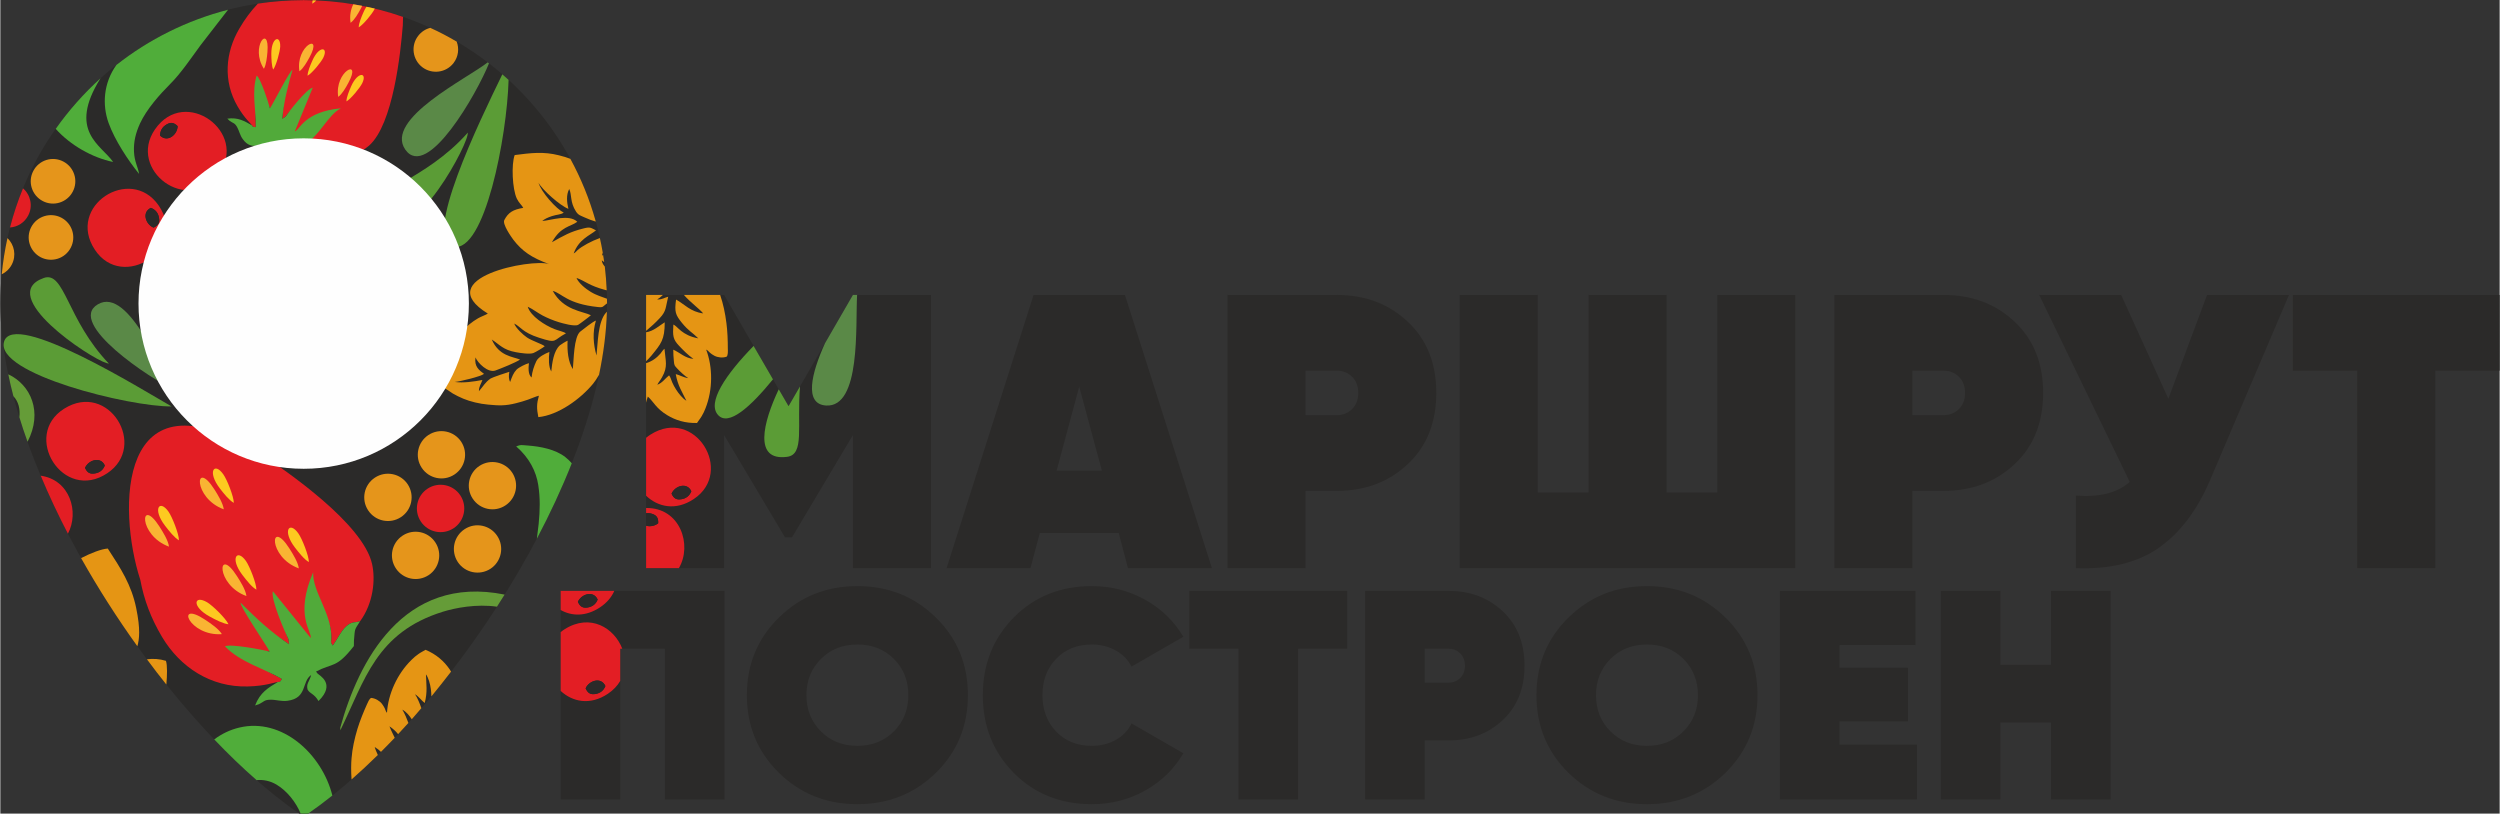 <?xml version="1.0" encoding="UTF-8"?> <!-- Creator: CorelDRAW 2019 (64-Bit) --> <svg xmlns="http://www.w3.org/2000/svg" xmlns:xlink="http://www.w3.org/1999/xlink" xmlns:xodm="http://www.corel.com/coreldraw/odm/2003" xml:space="preserve" width="1392px" height="453px" style="shape-rendering:geometricPrecision; text-rendering:geometricPrecision; image-rendering:optimizeQuality; fill-rule:evenodd; clip-rule:evenodd" viewBox="0 0 303.36 98.75"><rect x="0" y="0" width="303.36" height="98.75" fill="#333333" stroke="none"/> <defs> <style type="text/css"> <![CDATA[ .fil12 {fill:#FEFEFE} .fil3 {fill:#2B2A29} .fil7 {fill:#FDC920} .fil8 {fill:#F9B433} .fil2 {fill:#E31E24} .fil9 {fill:#E5951B} .fil1 {fill:#E59514} .fil10 {fill:#659C38} .fil5 {fill:#5A8947} .fil4 {fill:#5B9C36} .fil11 {fill:#50AD3A} .fil6 {fill:#51AA3A} .fil0 {fill:#2B2A29;fill-rule:nonzero} ]]> </style> </defs> <g id="Слой_x0020_1">  <g id="_467633600192"> <path class="fil0" d="M112.95 35.8l0 33.16 -9.47 0 0 -16.15 -7.39 12.41 -0.85 0 -7.39 -12.41 0 16.15 -9.47 0 0 -33.16 9.47 0 7.82 13.5 7.81 -13.5 9.47 0zm23.92 33.16l-1.13 -4.27 -9.57 0 -1.14 4.27 -10.18 0 10.56 -33.16 11.09 0 10.56 33.16 -10.19 0zm-8.66 -11.84l5.49 0 -2.75 -10.19 -2.74 10.19zm34 -21.32c3.45,0 6.32,1.08 8.62,3.25 2.31,2.16 3.46,5.04 3.46,8.64 0,3.6 -1.15,6.48 -3.46,8.64 -2.3,2.17 -5.17,3.25 -8.62,3.25l-3.79 0 0 9.38 -9.47 0 0 -33.16 13.26 0zm0 14.59c0.73,0 1.35,-0.24 1.85,-0.73 0.51,-0.49 0.76,-1.15 0.76,-1.97 0,-0.82 -0.25,-1.48 -0.76,-1.97 -0.5,-0.48 -1.12,-0.73 -1.85,-0.73l-3.79 0 0 5.4 3.79 0zm46.19 -14.59l9.47 0 0 33.16 -40.74 0 0 -33.16 9.48 0 0 23.97 6.16 0 0 -23.97 9.47 0 0 23.97 6.16 0 0 -23.97zm27.47 0c3.44,0 6.31,1.08 8.62,3.25 2.3,2.16 3.46,5.04 3.46,8.64 0,3.6 -1.16,6.48 -3.46,8.64 -2.31,2.17 -5.18,3.25 -8.62,3.25l-3.79 0 0 9.38 -9.47 0 0 -33.16 13.26 0zm0 14.59c0.72,0 1.34,-0.24 1.84,-0.73 0.51,-0.49 0.76,-1.15 0.76,-1.97 0,-0.82 -0.25,-1.48 -0.76,-1.97 -0.5,-0.48 -1.12,-0.73 -1.84,-0.73l-3.79 0 0 5.4 3.79 0zm31.97 -14.59l9.95 0 -9.57 22.45c-1.58,3.7 -3.66,6.44 -6.23,8.24 -2.57,1.8 -5.93,2.63 -10.07,2.47l0 -8.81c2.88,0.22 5.06,-0.33 6.54,-1.66l-10.99 -22.69 9.95 0 5.73 12.6 4.69 -12.6zm35.52 0l0 9.19 -7.81 0 0 23.97 -9.48 0 0 -23.97 -7.81 0 0 -9.19 25.1 0z"></path> <path class="fil0" d="M87.9 71.72l0 25.32 -7.24 0 0 -18.3 -5.42 0 0 18.3 -7.23 0 0 -25.32 19.89 0zm25.66 22.08c-2.6,2.54 -5.77,3.81 -9.53,3.81 -3.76,0 -6.94,-1.27 -9.53,-3.81 -2.59,-2.55 -3.89,-5.69 -3.89,-9.42 0,-3.74 1.3,-6.88 3.89,-9.42 2.59,-2.55 5.77,-3.82 9.53,-3.82 3.76,0 6.93,1.27 9.53,3.82 2.59,2.54 3.88,5.68 3.88,9.42 0,3.73 -1.29,6.87 -3.88,9.42zm-13.96 -5.03c1.17,1.17 2.64,1.76 4.43,1.76 1.78,0 3.26,-0.59 4.43,-1.76 1.17,-1.17 1.75,-2.63 1.75,-4.39 0,-1.76 -0.58,-3.23 -1.75,-4.4 -1.17,-1.17 -2.65,-1.75 -4.43,-1.75 -1.79,0 -3.26,0.58 -4.43,1.75 -1.17,1.17 -1.76,2.64 -1.76,4.4 0,1.76 0.59,3.22 1.76,4.39zm32.89 8.84c-3.81,0 -6.97,-1.26 -9.48,-3.79 -2.5,-2.54 -3.76,-5.68 -3.76,-9.44 0,-3.76 1.26,-6.91 3.76,-9.44 2.51,-2.53 5.67,-3.8 9.48,-3.8 2.34,0 4.5,0.56 6.47,1.66 1.98,1.11 3.52,2.61 4.63,4.49l-6.29 3.62c-0.41,-0.82 -1.05,-1.47 -1.92,-1.96 -0.87,-0.48 -1.83,-0.72 -2.89,-0.72 -1.79,0 -3.23,0.58 -4.34,1.74 -1.11,1.15 -1.66,2.62 -1.66,4.41 0,1.78 0.55,3.25 1.66,4.41 1.11,1.16 2.55,1.74 4.34,1.74 1.08,0 2.05,-0.25 2.91,-0.73 0.86,-0.48 1.49,-1.14 1.9,-1.99l6.29 3.62c-1.11,1.9 -2.65,3.41 -4.63,4.52 -1.97,1.11 -4.13,1.66 -6.47,1.66zm30.99 -25.89l0 7.02 -5.97 0 0 18.3 -7.23 0 0 -18.3 -5.97 0 0 -7.02 19.17 0zm12.3 0c2.63,0 4.82,0.83 6.58,2.48 1.76,1.65 2.64,3.85 2.64,6.6 0,2.75 -0.88,4.95 -2.64,6.6 -1.76,1.65 -3.95,2.47 -6.58,2.47l-2.9 0 0 7.17 -7.23 0 0 -25.32 10.13 0zm0 11.14c0.55,0 1.02,-0.19 1.41,-0.56 0.38,-0.38 0.58,-0.88 0.58,-1.5 0,-0.63 -0.2,-1.13 -0.58,-1.5 -0.39,-0.38 -0.86,-0.56 -1.41,-0.56l-2.9 0 0 4.12 2.9 0zm33.61 10.94c-2.59,2.54 -5.77,3.81 -9.53,3.81 -3.76,0 -6.93,-1.27 -9.53,-3.81 -2.59,-2.55 -3.88,-5.69 -3.88,-9.42 0,-3.74 1.29,-6.88 3.88,-9.42 2.6,-2.55 5.77,-3.82 9.53,-3.82 3.76,0 6.94,1.27 9.53,3.82 2.59,2.54 3.89,5.68 3.89,9.42 0,3.73 -1.3,6.87 -3.89,9.42zm-13.96 -5.03c1.17,1.17 2.65,1.76 4.43,1.76 1.79,0 3.26,-0.59 4.43,-1.76 1.17,-1.17 1.76,-2.63 1.76,-4.39 0,-1.76 -0.59,-3.23 -1.76,-4.4 -1.17,-1.17 -2.64,-1.75 -4.43,-1.75 -1.78,0 -3.26,0.58 -4.43,1.75 -1.17,1.17 -1.75,2.64 -1.75,4.4 0,1.76 0.58,3.22 1.75,4.39zm27.8 1.61l9.4 0 0 6.66 -16.64 0 0 -25.32 16.46 0 0 6.58 -9.22 0 0 2.75 8.31 0 0 6.51 -8.31 0 0 2.82zm25.67 -18.66l7.24 0 0 25.32 -7.24 0 0 -9.34 -6.14 0 0 9.34 -7.24 0 0 -25.32 7.24 0 0 8.97 6.14 0 0 -8.97z"></path> <path class="fil1" d="M78.38 48.87c0.07,-0.25 0.11,-0.49 0.21,-0.74 0.72,0.65 0.98,1.43 2.35,2.26 1,0.61 2.19,0.99 3.62,0.95 0.16,-0.27 0.38,-0.5 0.57,-0.83 0.21,-0.36 0.31,-0.57 0.46,-0.95 0.9,-2.27 0.89,-5 0.08,-7.13 0.21,0.09 0.27,0.23 0.48,0.4 0.12,0.1 0.32,0.25 0.52,0.35 0.42,0.22 0.99,0.28 1.47,0.12 0.2,-0.14 0.17,-0.73 0.16,-0.97 0,-1.03 -0.04,-2.11 -0.17,-3.12 -0.15,-1.18 -0.39,-2.34 -0.76,-3.41l-4.4 0c0.75,0.87 1.94,1.73 2.34,2.24 -1.54,-0.19 -2.27,-1.12 -3.29,-1.68 -0.21,1.49 -0.08,1.85 0.72,2.84 0.81,0.99 1.21,1.11 1.98,1.87 -2.01,-0.36 -2.51,-1.47 -3.03,-1.68 -0.08,1.37 -0.07,1.78 0.7,2.59 0.51,0.54 1.06,1.1 1.74,1.58 -1.02,-0.08 -1.64,-0.76 -2.45,-1.12 -0.01,0.48 0.03,0.89 0.07,1.37 0.05,0.58 0.09,0.57 0.4,0.91 0.31,0.34 0.91,0.91 1.35,1.18 -0.62,-0.09 -1.05,-0.39 -1.52,-0.49 0.25,1.42 0.78,2.16 1.29,3.23 -0.42,-0.23 -0.96,-0.89 -1.25,-1.36 -0.21,-0.33 -0.31,-0.52 -0.47,-0.87 -0.12,-0.27 -0.19,-0.61 -0.38,-0.85 -0.48,0.37 -0.81,0.92 -1.43,1.14 0.15,-0.31 0.4,-0.58 0.58,-0.92 0.74,-1.31 0.41,-1.98 0.29,-3.45 -0.22,0.18 -0.31,0.37 -0.49,0.59 -0.47,0.54 -1.02,0.94 -1.74,1.16l0 4.79zm0 -5.02c0.21,-0.22 0.44,-0.43 0.65,-0.69 1.17,-1.44 1.61,-1.92 1.61,-4.04 -0.68,0.42 -1.36,1.08 -2.26,1.21l0 3.52zm0 -3.69c0.6,-0.5 1.13,-0.98 1.66,-1.55 0.82,-0.88 0.69,-1.27 1.02,-2.59 -0.45,0.1 -0.7,0.35 -1.34,0.33 0.16,-0.08 0.44,-0.3 0.7,-0.55l-2.04 0 0 4.36z"></path> <path class="fil2" d="M78.38 62.29c0.23,-0.03 0.48,0 0.74,0.08 0.5,0.17 0.76,0.44 0.73,1.14 -0.4,0.33 -0.99,0.44 -1.47,0.3l0 5.15 3.98 0c1.65,-2.8 0.17,-7.36 -3.98,-7.3l0 0.63z"></path> <path class="fil3" d="M78.38 63.81c0.48,0.14 1.07,0.03 1.47,-0.3 0.03,-0.7 -0.23,-0.97 -0.73,-1.14 -0.26,-0.08 -0.51,-0.11 -0.74,-0.08l0 1.52z"></path> <path class="fil2" d="M83.87 59.63c-0.22,0.55 -0.64,0.89 -1.24,0.97 -0.52,0.07 -0.87,-0.04 -1.16,-0.68 0.4,-0.94 1.87,-1.45 2.4,-0.29zm-5.49 0.54l0 -7.03c0.17,-0.14 0.35,-0.28 0.55,-0.4 5.38,-3.4 10.21,4.52 5.24,7.83 -2.22,1.48 -4.38,0.95 -5.79,-0.4z"></path> <path class="fil3" d="M83.87 59.63c-0.53,-1.16 -2,-0.65 -2.4,0.29 0.29,0.64 0.64,0.75 1.16,0.68 0.6,-0.08 1.02,-0.42 1.24,-0.97z"></path> <path class="fil4" d="M93.78 46.04c-2.76,3.39 -5.38,5.71 -6.65,4.35 -1.41,-1.51 0.93,-4.95 4.3,-8.4l2.35 4.05z"></path> <path class="fil4" d="M97.06 46.9c-0.39,4.9 0.59,8.28 -1.58,8.55 -4.09,0.53 -2.91,-4.16 -1,-8.2l1.19 2.05 1.39 -2.4z"></path> <path class="fil5" d="M103.99 35.8c-0.21,3.7 0.49,13.7 -3.78,13.42 -2.68,-0.18 -1.78,-3.89 -0.11,-7.57l3.38 -5.85 0.51 0z"></path> <path class="fil2" d="M72.5 72.77c-0.21,0.55 -0.64,0.88 -1.24,0.97 -0.52,0.07 -0.87,-0.05 -1.16,-0.69 0.4,-0.93 1.88,-1.44 2.4,-0.28zm-4.49 1.27l0 -2.32 6.51 0c-0.32,0.74 -0.88,1.43 -1.72,1.99 -1.74,1.16 -3.46,1.08 -4.79,0.33z"></path> <path class="fil3" d="M72.5 72.77c-0.52,-1.16 -2,-0.65 -2.4,0.28 0.29,0.64 0.64,0.76 1.16,0.69 0.6,-0.09 1.03,-0.42 1.24,-0.97z"></path> <path class="fil2" d="M73.44 83.27c-0.22,0.55 -0.64,0.88 -1.24,0.97 -0.52,0.07 -0.87,-0.05 -1.16,-0.69 0.4,-0.93 1.87,-1.44 2.4,-0.28zm2.05 -4.53l-0.25 0 0 3.91c-0.34,0.58 -0.83,1.11 -1.5,1.56 -2.19,1.46 -4.32,0.96 -5.73,-0.35l0 -7.13c0.15,-0.13 0.31,-0.25 0.49,-0.36 3.11,-1.96 6.02,-0.15 6.99,2.37z"></path> <path class="fil3" d="M73.44 83.27c-0.53,-1.16 -2,-0.65 -2.4,0.28 0.29,0.64 0.64,0.76 1.16,0.69 0.6,-0.09 1.02,-0.42 1.24,-0.97z"></path> <path class="fil3" d="M36.82 98.75l-0.54 0c-16.41,-11.26 -36.28,-40.88 -36.28,-61.91 0,-20.31 16.45,-36.78 36.76,-36.82l0.06 -0.02 0.06 0.02c20.31,0.04 36.76,16.51 36.76,36.82 0,21.03 -19.87,50.65 -36.28,61.91l-0.54 0z"></path> <path class="fil2" d="M33.68 82.78c0.36,-0.09 0.09,0.21 0.5,-0.37 -0.73,-0.43 -1.28,-0.58 -2.07,-1.19 -0.51,-0.39 -0.98,-0.98 -1.49,-1.42 -0.3,-0.24 -0.61,-0.47 -0.91,-0.71l0.97 0.95c0.63,-0.34 1.21,-1.17 2.01,-0.95 -0.1,-0.22 0.01,-0.01 0.13,-0.43 -0.27,-0.23 -0.44,-0.91 -0.53,-1.24 -0.15,-0.54 0.83,2.24 1.16,1.63 0.38,0.37 -0.35,-2.15 0.11,-1.85l1.49 1 -0.08 -0.63c-0.39,-0.74 -0.87,-2.61 -0.56,-3.52l2.43 2.54c0.7,0.82 1.44,1.75 1.21,2.76 0.21,0.37 0.21,0.14 0.28,0.74 0.05,0.39 0.01,0.21 -0.07,0.24l0.27 -0.63c0.2,-1.12 -2.52,-6.45 -0.52,-8.72 -0.11,2.32 2.2,3.46 2.17,6.4 -0.01,0.69 -0.16,0.46 0.17,0.98 0.53,-0.73 0.95,-1.7 1.59,-2.3 0.73,-0.67 1.05,-0.45 1.73,-0.66 1.6,-2.19 1.88,-5.03 1.45,-6.94 -1.09,-4.88 -10.31,-11.25 -13.76,-13.52 -17.22,-10.53 -17.15,6.93 -14.37,15.45 0.45,2.41 1.27,4.62 2.63,6.91 2.2,3.69 5.92,6.14 10.41,6.02 2.18,-0.05 3.27,-0.52 3.65,-0.54z"></path> <path class="fil6" d="M42.91 78.42l0.01 -0.68c0.14,-1.52 0.02,-1.19 0.75,-2.34 -0.68,0.21 -1,-0.01 -1.73,0.66 -0.64,0.6 -1.06,1.57 -1.59,2.3 -0.33,-0.52 -0.18,-0.29 -0.17,-0.98 0.03,-2.94 -2.31,-5.59 -2.21,-7.92 -2.29,5.3 -0.11,7.2 -0.3,7.98l-4.59 -5.68c-0.31,0.91 1.5,5.07 1.89,5.81l0.08 0.63c-2.2,-1.48 -4.01,-3.15 -5.88,-5.04 -0.19,0.33 3.21,5.28 3.52,5.93 -0.8,-0.22 -4.8,-0.98 -5.43,-0.64 1.87,1.94 4.7,2.67 6.92,3.96 -0.41,0.58 -0.14,0.28 -0.5,0.37 -1.17,0.71 -2.15,1.26 -2.76,2.85l0.47 -0.16c0.62,-0.29 0.62,-0.53 1.38,-0.54 0.73,-0.01 1.32,0.23 2.08,0.13 2.45,-0.32 1.7,-2.34 2.88,-3.13 -0.22,0.81 -0.64,1.07 -0.43,1.79 0.34,0.53 0.78,0.46 1.32,1.37 2.16,-2.13 0.06,-3.12 -0.14,-3.36l-0.16 -0.22c2.06,-1.08 2.45,-0.35 4.59,-3.09z"></path> <path class="fil7" d="M25.42 74.84c0.71,0.39 1.66,0.88 2.27,0.93 -0.32,-0.71 -1.9,-2.25 -2.58,-2.66 -1.62,-0.96 -1.94,0.51 0.31,1.73z"></path> <path class="fil8" d="M26.89 76.97c-0.39,-0.64 -1.3,-1.26 -2.02,-1.74 -3.75,-2.48 -1.98,2.03 2.02,1.74z"></path> <path class="fil7" d="M29.39 69.8c0.49,0.64 1.15,1.48 1.69,1.77 0,-0.77 -0.82,-2.83 -1.27,-3.48 -1.09,-1.54 -1.98,-0.32 -0.42,1.71z"></path> <path class="fil8" d="M29.87 72.35c-0.1,-0.76 -0.68,-1.69 -1.15,-2.42 -2.41,-3.79 -2.62,1.05 1.15,2.42z"></path> <path class="fil7" d="M35.75 66.45c0.49,0.64 1.16,1.48 1.7,1.77 -0.01,-0.77 -0.82,-2.83 -1.28,-3.48 -1.09,-1.54 -1.98,-0.33 -0.42,1.71z"></path> <path class="fil8" d="M36.23 68.99c-0.1,-0.75 -0.68,-1.68 -1.14,-2.41 -2.42,-3.79 -2.63,1.05 1.14,2.41z"></path> <path class="fil7" d="M19.99 63.81c0.49,0.64 1.16,1.48 1.69,1.77 0,-0.77 -0.82,-2.83 -1.27,-3.48 -1.09,-1.54 -1.98,-0.33 -0.42,1.71z"></path> <path class="fil8" d="M20.47 66.35c-0.1,-0.75 -0.68,-1.68 -1.14,-2.41 -2.42,-3.79 -2.63,1.04 1.14,2.41z"></path> <path class="fil7" d="M26.64 59.28c0.49,0.64 1.16,1.47 1.7,1.76 -0.01,-0.77 -0.82,-2.83 -1.28,-3.47 -1.09,-1.55 -1.98,-0.33 -0.42,1.71z"></path> <path class="fil8" d="M27.12 61.82c-0.1,-0.75 -0.68,-1.69 -1.14,-2.42 -2.42,-3.79 -2.63,1.05 1.14,2.42z"></path> <path class="fil2" d="M51.86 59.31c1.33,-0.87 3.11,-0.5 3.98,0.83 0.87,1.33 0.5,3.11 -0.83,3.98 -1.33,0.87 -3.11,0.5 -3.98,-0.83 -0.87,-1.33 -0.5,-3.11 0.83,-3.98z"></path> <path class="fil9" d="M51.96 52.8c1.33,-0.87 3.11,-0.5 3.98,0.82 0.87,1.33 0.5,3.11 -0.83,3.98 -1.32,0.87 -3.1,0.5 -3.97,-0.83 -0.87,-1.32 -0.5,-3.1 0.82,-3.97z"></path> <path class="fil9" d="M58.15 56.55c1.33,-0.87 3.11,-0.5 3.98,0.82 0.87,1.33 0.5,3.11 -0.83,3.98 -1.32,0.87 -3.1,0.5 -3.97,-0.83 -0.87,-1.32 -0.5,-3.1 0.82,-3.97z"></path> <path class="fil9" d="M56.35 64.23c1.32,-0.87 3.1,-0.5 3.97,0.83 0.87,1.32 0.5,3.1 -0.82,3.97 -1.33,0.87 -3.11,0.5 -3.98,-0.82 -0.87,-1.33 -0.5,-3.11 0.83,-3.98z"></path> <path class="fil9" d="M48.83 65.01c1.32,-0.87 3.1,-0.5 3.97,0.83 0.87,1.32 0.5,3.1 -0.82,3.97 -1.33,0.87 -3.11,0.5 -3.98,-0.83 -0.87,-1.32 -0.5,-3.1 0.83,-3.97z"></path> <path class="fil9" d="M45.47 57.97c1.33,-0.87 3.11,-0.5 3.98,0.82 0.87,1.33 0.5,3.11 -0.83,3.98 -1.33,0.87 -3.11,0.5 -3.98,-0.83 -0.87,-1.32 -0.5,-3.1 0.83,-3.97z"></path> <path class="fil1" d="M59.17 38.06c-0.27,0.18 -0.82,0.36 -1.18,0.57 -2.91,1.69 -4.25,4.89 -4.2,8.41 0.29,0.13 0.77,0.5 1.14,0.73 0.36,0.21 0.83,0.44 1.26,0.62 0.84,0.35 1.99,0.63 3.02,0.72 1.35,0.13 2.12,0.15 3.38,-0.17 0.5,-0.12 0.98,-0.27 1.45,-0.43 0.39,-0.13 0.96,-0.4 1.33,-0.48 -0.28,0.99 -0.28,1.54 -0.07,2.6 2.42,-0.24 5.12,-2.2 6.65,-4.06 0.21,-0.25 0.46,-0.64 0.72,-1.08 0.55,-2.63 0.88,-5.2 0.95,-7.65 -0.03,0.03 -0.05,0.06 -0.07,0.07 -1.05,1.11 -1.02,3.8 -1.19,5.24 -0.39,-1.35 -0.5,-2.82 -0.07,-4.24 -0.38,0.13 -1.45,0.99 -1.89,1.33 -0.81,0.63 -0.8,3.55 -0.91,4.56 -0.58,-0.89 -0.7,-2.22 -0.64,-3.45 -0.22,0.09 -0.78,0.44 -0.93,0.56 -0.77,0.67 -0.95,2.19 -1.05,3.18 -0.34,-0.54 -0.32,-1.64 -0.23,-2.37 -0.51,0.19 -1.34,0.61 -1.58,1.11 -0.28,0.6 -0.51,1.25 -0.58,1.99 -0.45,-0.37 -0.38,-1.23 -0.32,-1.74 -0.35,0.07 -1.23,0.51 -1.5,0.78 -0.37,0.38 -0.56,0.87 -0.78,1.5 -0.19,-0.34 -0.18,-0.81 -0.1,-1.23 -0.31,0.08 -2.1,0.69 -2.27,0.81 -0.71,0.5 -0.85,0.9 -1.42,1.54 -0.02,-0.57 0.28,-0.9 0.42,-1.36 -1.01,0.19 -2.3,0.39 -3.36,0.24 0.65,-0.05 3.19,-0.67 3.56,-0.98 -0.6,-0.45 -1.2,-0.87 -1.04,-2 0.27,0.67 1.51,1.91 2.42,1.59 0.69,-0.25 2.53,-0.99 2.99,-1.33 -0.93,-0.37 -2.56,-0.42 -3.43,-2.43 0.97,0.63 1.37,1.26 2.94,1.54 0.53,0.1 1.65,0.27 2.11,0.1 0.28,-0.11 1.22,-0.67 1.38,-0.83 -0.38,-0.29 -1.54,-0.64 -2.16,-1.06 -0.48,-0.33 -1.34,-1.12 -1.55,-1.69 0.74,0.34 0.98,1.07 3.01,1.72 2.28,0.74 1.64,0.33 3.27,-0.53 -0.25,-0.2 -1.05,-0.37 -1.43,-0.53 -1.11,-0.45 -2.84,-1.52 -3.21,-2.7 0.54,0.23 1.18,0.73 1.8,1.06 0.61,0.32 1.28,0.6 2,0.82 0.47,0.14 1.87,0.54 2.32,0.32 0.17,-0.09 1.48,-1.08 1.55,-1.17 -1,-0.49 -3.34,-0.59 -4.63,-2.95 1.11,0.28 1.72,1.57 5.51,1.96 0.55,0.06 0.51,0 0.85,-0.27 0.09,-0.07 0.16,-0.13 0.23,-0.18 0,-0.18 -0.01,-0.37 -0.01,-0.56 -0.56,-0.22 -1.26,-0.4 -1.98,-0.84 -0.62,-0.37 -1.47,-1.07 -1.72,-1.69 1.09,0.39 1.49,0.93 3.51,1.47l0.16 0.04c-0.04,-0.97 -0.12,-1.94 -0.23,-2.89 -0.22,-0.25 -0.36,-0.51 -0.37,-0.77 0.06,0.07 0.16,0.15 0.29,0.23 -0.03,-0.29 -0.08,-0.58 -0.13,-0.87l-0.12 0.1c0.01,-0.12 0.04,-0.25 0.08,-0.38 -0.1,-0.59 -0.22,-1.19 -0.35,-1.77 -1.03,0.37 -2.19,1 -2.71,1.47 -0.25,0.23 -0.2,0.25 -0.47,0.4 0.63,-1.73 1.95,-2.17 2.71,-2.8 -0.64,-0.31 -0.68,-0.44 -1.45,-0.25 -1.7,0.41 -2.48,0.9 -3.9,1.69 1.08,-1.94 2.26,-1.87 3.08,-2.48 -0.99,-0.96 -3.14,-0.19 -4.26,-0.09 0.28,-0.26 0.73,-0.45 1.18,-0.6 0.59,-0.2 1.18,-0.18 1.43,-0.44 -0.88,-0.38 -2.75,-2.5 -3.06,-3.61 0.44,0.84 2.62,2.79 3.63,3.17 -0.18,-0.75 -0.3,-1.68 0.1,-2.41 0.34,0.72 0.07,1.58 0.83,2.75 0.3,0.45 0.55,0.47 1.08,0.72 0.43,0.19 0.88,0.37 1.31,0.49l-0.03 -0.13 0 0 0 0c-0.74,-2.63 -1.77,-5.14 -3.05,-7.49 -0.37,-0.15 -0.82,-0.29 -1.39,-0.43 -1.87,-0.48 -3.44,-0.28 -5.37,-0.03 -0.42,1.11 -0.29,4.13 0.26,5.29 0.23,0.49 0.64,0.83 0.78,1.12 -1.25,0.21 -1.82,0.56 -2.3,1.48 -0.25,0.49 0.81,2 1.09,2.38 1.07,1.4 2.24,2.2 4.34,2.96 -2.09,-0.7 -14.48,1.68 -7.43,6.01z"></path> <path class="fil1" d="M54.71 81.52c-0.06,-0.09 -0.12,-0.2 -0.19,-0.3 -0.67,-0.97 -1.6,-1.8 -2.91,-2.35 -0.26,0.17 -0.56,0.29 -0.87,0.52 -0.34,0.24 -0.51,0.39 -0.8,0.67 -1.76,1.7 -2.88,4.19 -3.01,6.46 -0.16,-0.17 -0.16,-0.31 -0.28,-0.56 -0.07,-0.14 -0.19,-0.35 -0.33,-0.53 -0.29,-0.37 -0.78,-0.66 -1.29,-0.72 -0.24,0.05 -0.45,0.61 -0.55,0.82 -0.42,0.94 -0.83,1.95 -1.13,2.92 -0.36,1.2 -0.63,2.41 -0.72,3.58 -0.06,0.66 -0.07,1.61 0,2.58 1.06,-0.93 2.12,-1.92 3.19,-2.97 -0.17,-0.39 -0.32,-0.72 -0.38,-0.97 0.3,0.18 0.55,0.38 0.76,0.59 0.56,-0.55 1.11,-1.13 1.67,-1.71 -0.2,-0.45 -0.41,-0.79 -0.64,-1.39 0.47,0.31 0.8,0.64 1.05,0.95 0.42,-0.45 0.84,-0.9 1.25,-1.36 -0.2,-0.54 -0.42,-1.08 -0.74,-1.62 0.53,0.3 0.85,0.73 1.15,1.17 0.39,-0.44 0.78,-0.89 1.16,-1.34l-0.02 -0.07c-0.15,-0.44 -0.46,-1.21 -0.75,-1.63 0.52,0.33 0.8,0.79 1.18,1.07 0.36,-1.39 0.18,-2.29 0.15,-3.48 0.3,0.39 0.52,1.21 0.59,1.76 0.05,0.36 0.06,0.57 0.07,0.92 0.8,-0.98 1.6,-1.98 2.39,-3.01z"></path> <path class="fil9" d="M55.39 5.05c0.32,0.84 0.21,1.83 -0.38,2.6 -0.91,1.18 -2.61,1.41 -3.8,0.5 -1.18,-0.91 -1.41,-2.61 -0.5,-3.79 0.39,-0.51 0.91,-0.84 1.48,-0.98 1.1,0.5 2.17,1.06 3.2,1.67z"></path> <path class="fil2" d="M30.55 15.22c0.2,0.22 -0.11,0.14 0.45,0.21 0.02,-0.67 -0.08,-1.1 0.03,-1.88 0.08,-0.5 0.31,-1.04 0.42,-1.56 0.05,-0.3 0.09,-0.6 0.14,-0.9l-0.28 1.03c0.47,0.3 1.26,0.39 1.41,1.03 0.11,-0.15 0.01,0 0.35,-0.08 0.05,-0.27 0.46,-0.65 0.65,-0.83 0.31,-0.31 -1.23,1.42 -0.68,1.41 -0.12,0.4 1.34,-1.05 1.31,-0.63l-0.13 1.41 0.41 -0.29c0.36,-0.55 1.47,-1.59 2.22,-1.72l-0.84 2.63c-0.29,0.8 -0.66,1.66 -1.44,1.88 -0.17,0.29 -0.02,0.2 -0.4,0.48 -0.25,0.18 -0.14,0.09 -0.2,0.04l0.54 -0.05c0.85,-0.28 3.49,-4.18 5.81,-3.66 -1.64,0.8 -1.55,2.83 -3.59,3.91 -0.48,0.26 -0.37,0.07 -0.61,0.49 0.7,0.09 1.53,0.02 2.19,0.23 0.74,0.24 0.71,0.55 1.11,0.94 2.11,0.27 4.17,-0.61 5.33,-1.63 2.94,-2.59 3.84,-11.35 4.1,-14.59 0.02,-0.36 0.02,-0.71 0.03,-1.04 -3.76,-1.31 -7.8,-2.02 -12,-2.03l-0.06 -0.02 -0.06 0.02c-1.87,0.01 -3.7,0.15 -5.5,0.42 -0.83,0.88 -1.58,1.87 -2.25,3.03 -1.71,2.91 -1.99,6.39 -0.21,9.45 0.86,1.48 1.6,2.05 1.75,2.3z"></path> <path class="fil6" d="M37.05 19.93l0.48 -0.25c1.09,-0.48 0.82,-0.44 1.89,-0.37 -0.4,-0.39 -0.37,-0.7 -1.11,-0.94 -0.66,-0.21 -1.49,-0.14 -2.19,-0.23 0.24,-0.42 0.13,-0.23 0.61,-0.49 2.04,-1.08 2.98,-3.7 4.62,-4.51 -4.51,0.43 -5,2.64 -5.61,2.81l2.18 -5.31c-0.75,0.13 -2.93,2.95 -3.29,3.5l-0.41 0.29c0.19,-2.07 0.66,-3.95 1.25,-5.95 -0.3,0 -2.41,4.21 -2.75,4.67 -0.15,-0.64 -1.14,-3.68 -1.61,-3.98 -0.63,2.01 -0.06,4.24 -0.11,6.26 -0.56,-0.07 -0.25,0.01 -0.45,-0.21 -0.93,-0.53 -1.68,-1 -3,-0.82l0.29 0.27c0.43,0.31 0.59,0.22 0.89,0.74 0.28,0.5 0.34,0.99 0.7,1.48 1.14,1.57 2.25,0.28 3.24,0.8 -0.64,0.16 -0.98,-0.03 -1.39,0.38 -0.24,0.44 -0.02,0.71 -0.45,1.43 2.29,0.68 2.17,-1.14 2.26,-1.37l0.1 -0.19c1.52,1.01 1.16,1.55 3.86,1.99z"></path> <path class="fil7" d="M32.89 6.53c0.01,0.64 0.03,1.48 0.23,1.91 0.36,-0.48 0.82,-2.16 0.85,-2.78 0.05,-1.48 -1.08,-1.14 -1.08,0.87z"></path> <path class="fil8" d="M31.99 8.35c0.29,-0.52 0.37,-1.37 0.43,-2.05 0.28,-3.52 -2.14,-0.59 -0.43,2.05z"></path> <path class="fil7" d="M37.87 7.36c-0.26,0.58 -0.58,1.35 -0.58,1.83 0.53,-0.29 1.64,-1.63 1.91,-2.19 0.65,-1.33 -0.52,-1.49 -1.33,0.36z"></path> <path class="fil8" d="M36.3 8.65c0.48,-0.35 0.9,-1.1 1.23,-1.7 1.69,-3.1 -1.72,-1.41 -1.23,1.7z"></path> <path class="fil7" d="M42.58 10.47c-0.25,0.58 -0.58,1.36 -0.57,1.84 0.53,-0.3 1.63,-1.64 1.91,-2.2 0.65,-1.33 -0.52,-1.48 -1.34,0.36z"></path> <path class="fil8" d="M41.01 11.76c0.48,-0.35 0.91,-1.1 1.23,-1.7 1.7,-3.1 -1.71,-1.41 -1.23,1.7z"></path> <path class="fil7" d="M37.91 0.04c-0.03,0.15 -0.05,0.29 -0.05,0.41 0.13,-0.07 0.3,-0.21 0.49,-0.39 -0.15,-0.01 -0.29,-0.01 -0.44,-0.02z"></path> <path class="fil7" d="M44.08 1.48c-0.26,0.58 -0.58,1.36 -0.58,1.84 0.53,-0.3 1.64,-1.64 1.91,-2.2l0.04 -0.08c-0.34,-0.08 -0.67,-0.15 -1.01,-0.22 -0.13,0.18 -0.25,0.4 -0.36,0.66z"></path> <path class="fil8" d="M42.51 2.77c0.48,-0.35 0.9,-1.1 1.23,-1.7 0.07,-0.12 0.13,-0.24 0.18,-0.36 -0.36,-0.07 -0.71,-0.13 -1.08,-0.19 -0.29,0.58 -0.47,1.36 -0.33,2.25z"></path> <path class="fil4" d="M60.93 9.02c-2.74,5.64 -9.81,20.13 -5.95,20.93 3.81,0.78 6.52,-13.36 6.71,-20.25 -0.25,-0.23 -0.5,-0.46 -0.76,-0.68z"></path> <path class="fil4" d="M56.74 16.1c-5.27,5.94 -11.62,6.71 -10.44,9.35 2.74,6.12 9.93,-6.78 10.4,-9.04 0.02,-0.08 0.04,-0.2 0.04,-0.31z"></path> <path class="fil5" d="M59.15 7.57c-2.35,1.89 -12.61,6.88 -9.99,10.6 2.66,3.77 8.71,-6.88 10.15,-10.48l-0.16 -0.12z"></path> <path class="fil10" d="M61.21 72.17c-12.37,-2.5 -17.78,8.24 -19.95,16.15 0,0.08 0,0.22 0.01,0.32 2.97,-6.1 4.35,-11.87 12.44,-14.39 1.52,-0.47 4.09,-0.97 6.57,-0.61 0.31,-0.48 0.62,-0.97 0.93,-1.47z"></path> <path class="fil11" d="M31.1 94.69c0.8,-0.08 1.64,0.08 2.43,0.55 1.3,0.78 2.37,2.17 2.92,3.51l0.91 0c0.97,-0.67 1.95,-1.4 2.94,-2.19 -1.27,-5.07 -6.14,-9.48 -11.29,-8.25 -1.11,0.26 -2.15,0.76 -3.05,1.44 1.71,1.79 3.43,3.45 5.14,4.94z"></path> <path class="fil4" d="M20.78 49.33c-3.45,-1.96 -19.19,-11.77 -20.33,-7.86 -1.14,3.9 15.31,7.93 20.33,7.86z"></path> <path class="fil4" d="M13.18 44.14c-5.12,-5.34 -5.37,-11.3 -7.91,-10.4 -5.88,2.09 5.56,9.73 7.62,10.33 0.08,0.02 0.19,0.05 0.29,0.07z"></path> <path class="fil5" d="M21.16 47.33c-1.38,-1.51 -5.48,-12.67 -9.33,-10.39 -3.86,2.28 6.52,9.14 9.33,10.39z"></path> <path class="fil2" d="M19.39 16.46c0,-0.59 0.27,-1.06 0.8,-1.36 0.46,-0.26 0.83,-0.28 1.33,0.21 -0.02,1.02 -1.21,2.04 -2.13,1.15zm7.15 4.58c3.59,-4.94 -4.11,-10.64 -7.77,-5.34 -3.39,4.91 4.02,10.49 7.77,5.34z"></path> <path class="fil3" d="M19.39 16.46c0.92,0.89 2.11,-0.13 2.13,-1.15 -0.5,-0.49 -0.87,-0.47 -1.33,-0.21 -0.53,0.3 -0.8,0.77 -0.8,1.36z"></path> <path class="fil11" d="M13.69 19.66c-1.42,-2.06 -5.57,-3.72 -1.53,-10.16 -2.03,1.84 -3.86,3.9 -5.44,6.14 1.77,1.98 4.44,3.5 6.97,4.02z"></path> <path class="fil11" d="M16.84 21.11c-0.14,-0.88 -0.56,-1.44 -0.62,-2.71 -0.05,-1.19 0.2,-2.24 0.73,-3.41 0.81,-1.75 2.41,-3.54 3.66,-4.79 1.32,-1.32 2.5,-3.09 3.69,-4.71l3.34 -4.31c-5.01,1.29 -9.61,3.6 -13.55,6.7 -1.58,2.2 -1.74,4.85 -0.95,7.05 0.74,2.05 2.33,4.49 3.7,6.18z"></path> <path class="fil10" d="M0.96 45.43c2.72,1.27 4.23,4.57 2.34,8.19 -0.36,-0.99 -0.69,-1.98 -0.99,-2.97 0.11,-0.97 -0.08,-1.88 -0.73,-2.57 -0.23,-0.89 -0.44,-1.77 -0.62,-2.65z"></path> <path class="fil2" d="M12.68 56.5c-0.21,0.55 -0.64,0.89 -1.24,0.97 -0.52,0.07 -0.87,-0.04 -1.16,-0.68 0.4,-0.94 1.88,-1.45 2.4,-0.29zm-4.94 -6.89c-5.17,3.26 -0.12,11.41 5.24,7.83 4.97,-3.31 0.15,-11.23 -5.24,-7.83z"></path> <path class="fil3" d="M12.68 56.5c-0.52,-1.16 -2,-0.65 -2.4,0.29 0.29,0.64 0.64,0.75 1.16,0.68 0.6,-0.08 1.03,-0.42 1.24,-0.97z"></path> <path class="fil2" d="M8.2 64.78c-1.21,-2.33 -2.32,-4.69 -3.3,-7.04 3.56,0.5 4.7,4.43 3.3,7.04z"></path> <path class="fil1" d="M20.15 83.09c0.1,-1.12 0.13,-2.33 -0.05,-2.88 -0.79,-0.24 -1.54,-0.28 -2.31,-0.19 0.77,1.05 1.56,2.07 2.36,3.07zm-3.52 -4.65c0.24,-0.83 0.39,-2.06 -0.14,-4.63 -0.58,-2.83 -1.87,-4.81 -3.45,-7.23 -0.79,0.06 -2.01,0.53 -3.24,1.16 2.07,3.68 4.38,7.29 6.83,10.7z"></path> <path class="fil2" d="M2.75 22.86c0.93,0.8 1.23,2.17 0.63,3.3 -0.45,0.87 -1.3,1.39 -2.21,1.45 0.42,-1.63 0.95,-3.22 1.58,-4.75z"></path> <path class="fil9" d="M7.65 19.61c1.32,0.69 1.84,2.33 1.14,3.65 -0.69,1.32 -2.33,1.84 -3.65,1.14 -1.32,-0.69 -1.84,-2.33 -1.14,-3.65 0.69,-1.33 2.33,-1.84 3.65,-1.14z"></path> <path class="fil9" d="M7.4 26.42c1.33,0.7 1.84,2.33 1.14,3.66 -0.69,1.32 -2.32,1.83 -3.65,1.14 -1.32,-0.7 -1.84,-2.33 -1.14,-3.66 0.69,-1.32 2.33,-1.83 3.65,-1.14z"></path> <path class="fil9" d="M0.86 28.9c0.85,0.81 1.1,2.12 0.53,3.21 -0.28,0.54 -0.71,0.94 -1.22,1.18 0.14,-1.49 0.38,-2.96 0.69,-4.39z"></path> <path class="fil2" d="M18.27 25.23c0.55,0.21 0.9,0.62 0.99,1.23 0.09,0.51 -0.03,0.87 -0.66,1.17 -0.94,-0.38 -1.48,-1.85 -0.33,-2.4zm-6.8 5.08c3.37,5.1 11.41,-0.11 7.73,-5.39 -3.41,-4.91 -11.23,0.08 -7.73,5.39z"></path> <path class="fil3" d="M18.27 25.23c-1.15,0.55 -0.61,2.02 0.33,2.4 0.63,-0.3 0.75,-0.66 0.66,-1.17 -0.09,-0.61 -0.44,-1.02 -0.99,-1.23z"></path> <path class="fil11" d="M65.12 65.39c0.08,-0.61 0.16,-1.21 0.22,-1.8 0.16,-1.63 0.2,-3.11 -0.05,-4.72 -0.25,-1.63 -1.07,-3.29 -2.68,-4.69 0.61,-0.22 0.5,-0.17 1.45,-0.1 1.47,0.11 3.3,0.45 4.5,1.39 0.31,0.24 0.57,0.5 0.8,0.76 -1.21,3.06 -2.64,6.13 -4.24,9.16z"></path> <path class="fil12" d="M36.82 16.79c11.07,0 20.05,8.98 20.05,20.05 0,11.08 -8.98,20.06 -20.05,20.06 -11.07,0 -20.05,-8.98 -20.05,-20.06 0,-11.07 8.98,-20.05 20.05,-20.05z"></path> </g> </g> </svg> 